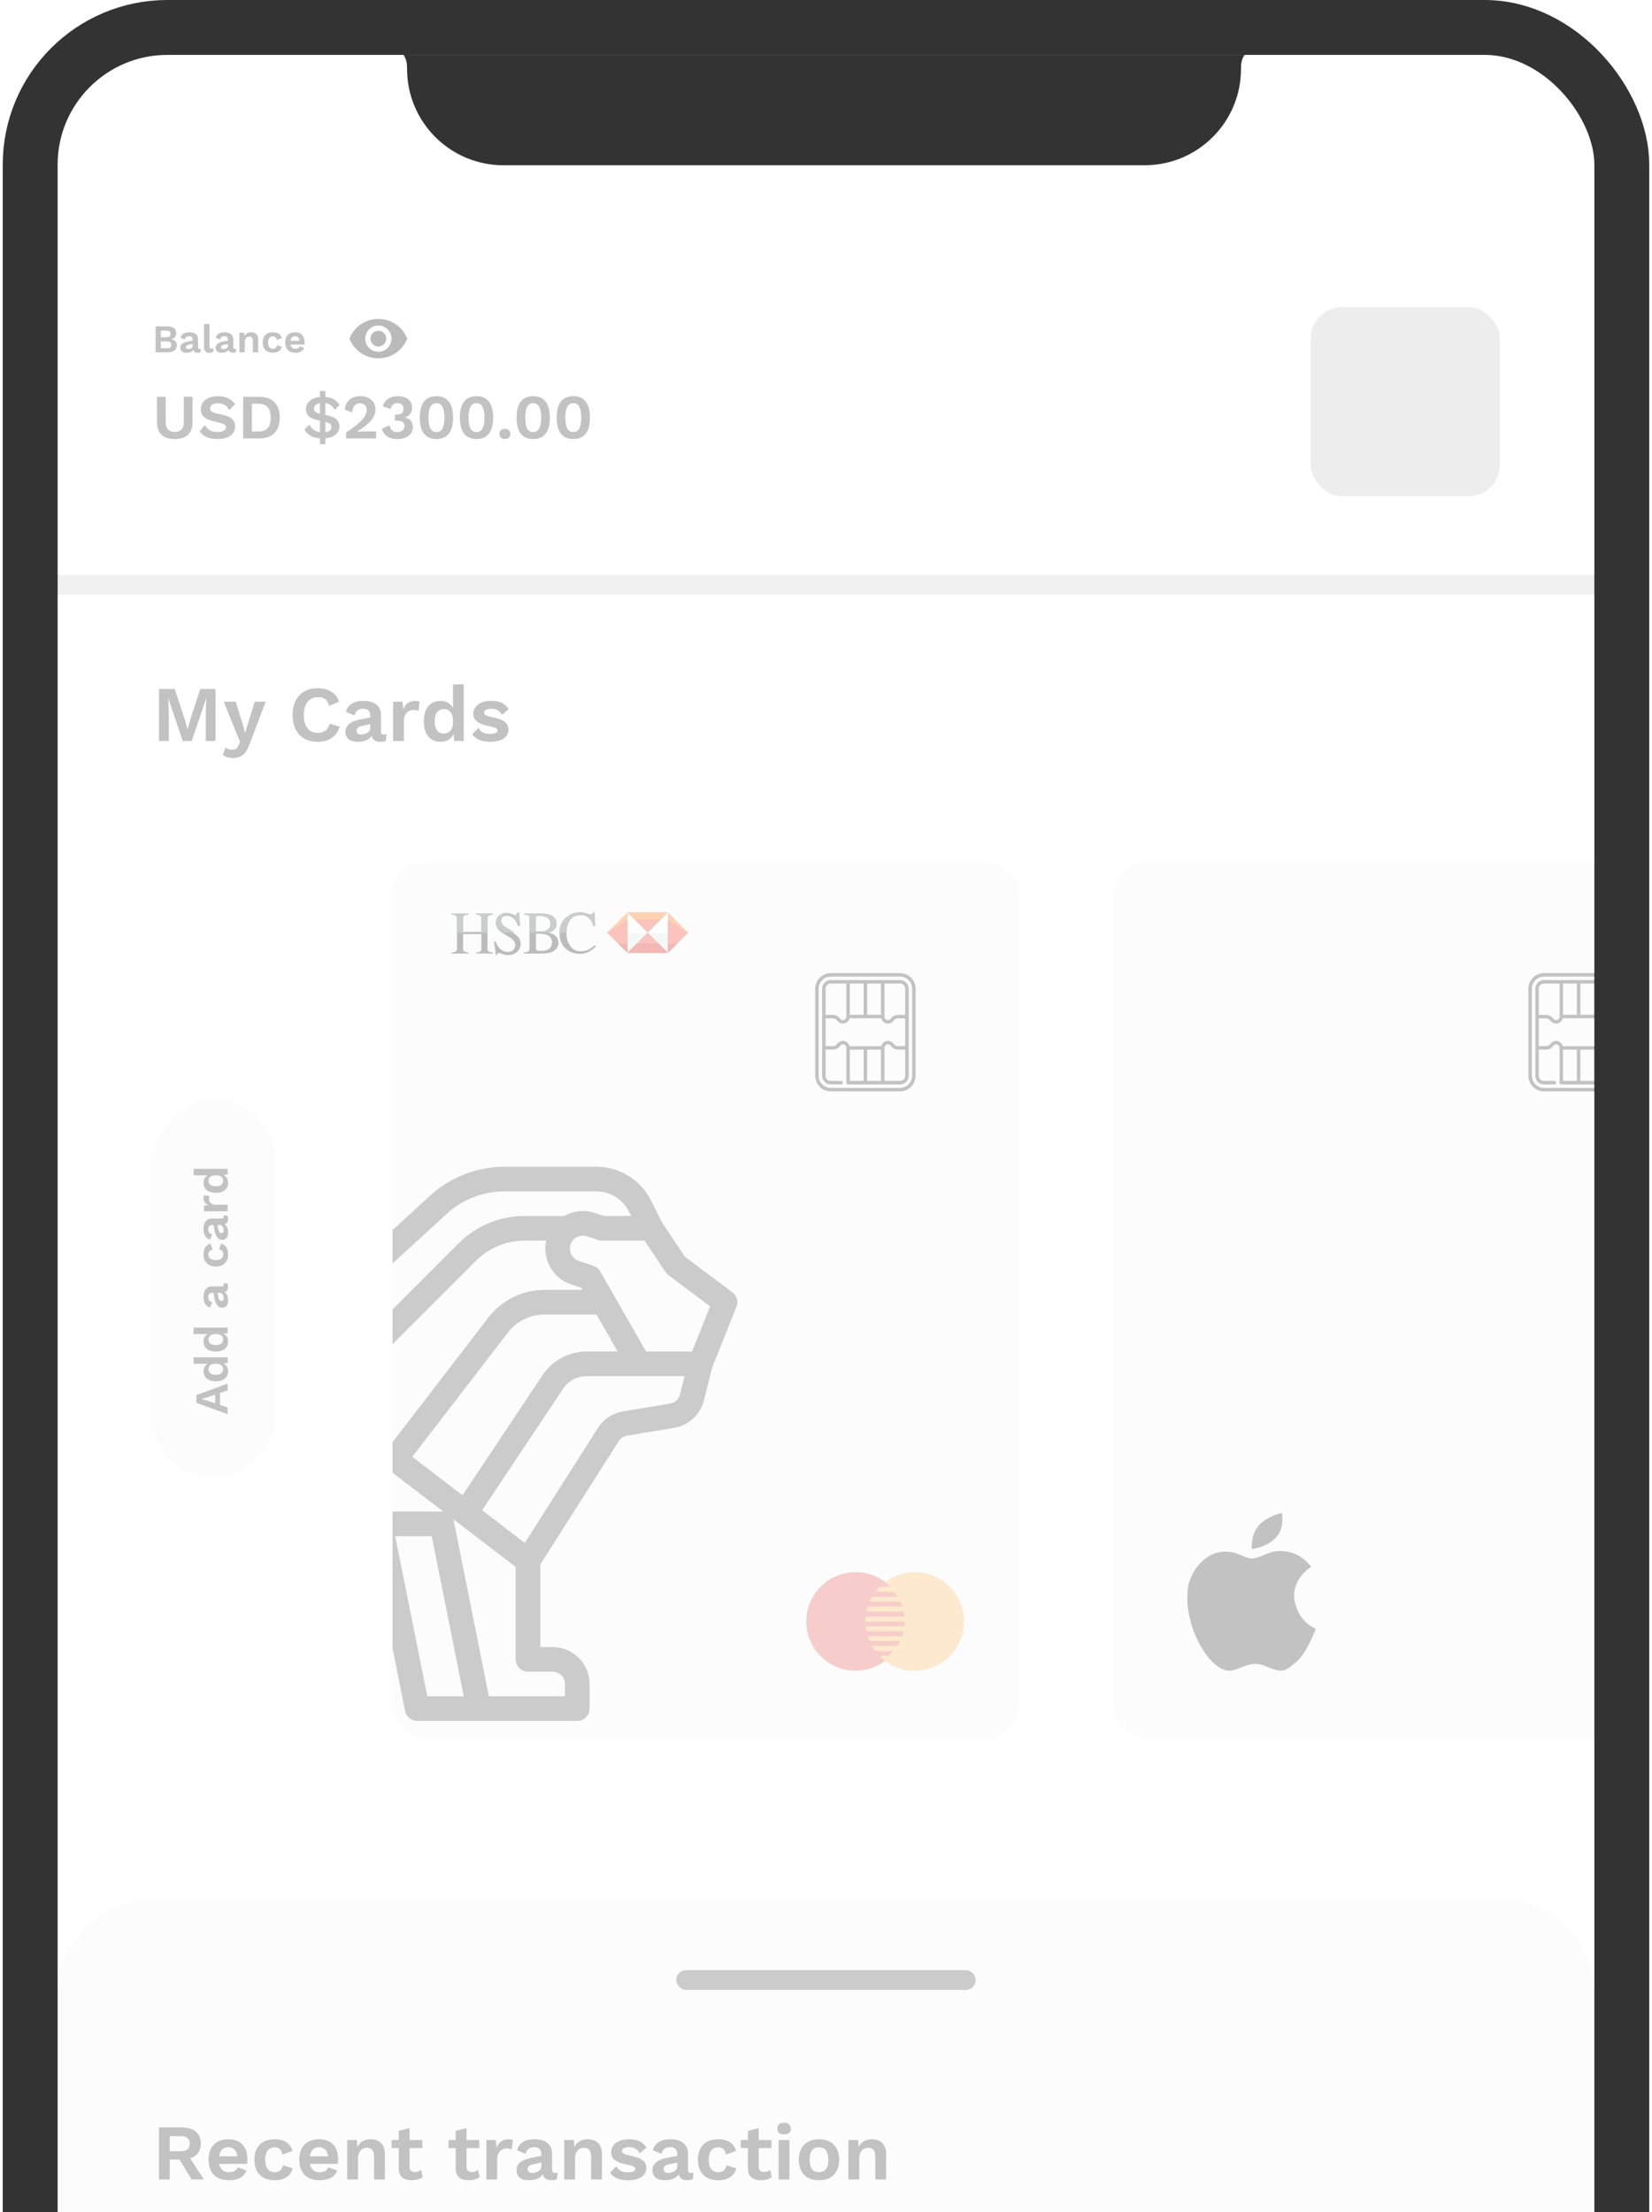 <svg width="301" height="403" viewBox="0 0 301 403" fill="none" xmlns="http://www.w3.org/2000/svg">
<g clip-path="url(#clip0_13_680)">
<rect x="10.5" y="10" width="280" height="605.949" rx="20" fill="white"/>
<rect x="238.808" y="55.949" width="34.462" height="34.462" rx="5.744" fill="#C4C4C4"/>
<path d="M35.083 72.291H33.486V76.817C33.486 78.093 32.957 78.69 31.843 78.69C30.729 78.69 30.189 78.093 30.189 76.817V72.291H28.604V76.886C28.604 78.954 29.73 79.988 31.843 79.988C33.957 79.988 35.083 78.954 35.083 76.886V72.291ZM39.699 72.177C37.734 72.177 36.597 73.222 36.597 74.566C36.597 75.83 37.401 76.473 39.515 76.898C40.767 77.151 41.169 77.392 41.169 77.805C41.169 78.38 40.641 78.69 39.664 78.69C38.642 78.69 37.918 78.437 37.321 77.449L36.379 78.575C37.022 79.494 37.998 79.988 39.721 79.988C41.536 79.988 42.835 79.138 42.835 77.713C42.835 76.45 42.065 75.818 40.02 75.439C38.688 75.198 38.274 74.922 38.274 74.417C38.274 73.877 38.757 73.475 39.71 73.475C40.732 73.475 41.364 73.888 41.755 74.704L42.846 73.635C42.076 72.625 41.111 72.177 39.699 72.177ZM47.241 72.291H44.312V79.873H47.241C49.619 79.873 50.974 78.506 50.974 76.082C50.974 73.659 49.619 72.291 47.241 72.291ZM47.16 78.609H45.897V73.555H47.16C48.608 73.555 49.331 74.451 49.331 76.082C49.331 77.713 48.608 78.609 47.16 78.609ZM58.296 80.93H59.284V79.85C60.789 79.724 61.834 78.943 61.834 77.713C61.834 76.209 60.513 75.841 59.284 75.588V73.452C60.065 73.544 60.559 73.911 60.984 74.669L61.869 73.762C61.283 72.923 60.582 72.406 59.284 72.314V71.235H58.296V72.314C56.676 72.464 55.746 73.383 55.746 74.566C55.746 76.036 57.067 76.392 58.296 76.634V78.724C57.423 78.587 56.688 78.104 56.401 77.357L55.47 78.23C56.01 79.195 56.906 79.758 58.296 79.862V80.93ZM58.296 75.382C57.676 75.221 57.193 75.002 57.193 74.463C57.193 73.923 57.572 73.567 58.296 73.463V75.382ZM59.284 78.724V76.852C59.904 77.013 60.398 77.243 60.398 77.794C60.398 78.357 59.985 78.644 59.284 78.724ZM63.062 79.873H68.53V78.598H66.439C66.049 78.598 65.383 78.621 65.05 78.644V78.632C67.347 77.219 68.415 76.048 68.415 74.589C68.415 73.325 67.519 72.177 65.681 72.177C64.039 72.177 62.925 73.084 62.821 74.635L64.188 75.152C64.234 74.084 64.739 73.475 65.59 73.475C66.371 73.475 66.819 73.98 66.819 74.681C66.819 75.841 65.819 76.955 63.062 78.793V79.873ZM72.503 72.177C71.147 72.177 70.067 72.763 69.769 74.015L71.182 74.531C71.285 73.819 71.733 73.452 72.434 73.452C73.123 73.452 73.525 73.819 73.514 74.52C73.514 75.198 73.1 75.531 72.273 75.531H71.951V76.634H72.33C73.238 76.634 73.674 76.898 73.686 77.61C73.697 78.276 73.215 78.713 72.411 78.713C71.572 78.713 71.147 78.311 70.986 77.484L69.55 78.127C69.987 79.402 70.918 79.988 72.399 79.988C74.076 79.988 75.237 79.103 75.237 77.817C75.237 76.611 74.364 76.071 73.663 76.071V76.036C74.214 76.036 75.087 75.451 75.087 74.244C75.087 73.05 74.168 72.177 72.503 72.177ZM79.52 79.988C81.53 79.988 82.552 78.644 82.552 76.082C82.552 73.521 81.53 72.177 79.52 72.177C77.51 72.177 76.487 73.521 76.487 76.082C76.487 78.644 77.51 79.988 79.52 79.988ZM79.52 78.713C78.543 78.713 78.073 77.886 78.073 76.082C78.073 74.279 78.543 73.452 79.52 73.452C80.496 73.452 80.967 74.279 80.967 76.082C80.967 77.886 80.496 78.713 79.52 78.713ZM86.823 79.988C88.833 79.988 89.855 78.644 89.855 76.082C89.855 73.521 88.833 72.177 86.823 72.177C84.812 72.177 83.79 73.521 83.79 76.082C83.79 78.644 84.812 79.988 86.823 79.988ZM86.823 78.713C85.846 78.713 85.375 77.886 85.375 76.082C85.375 74.279 85.846 73.452 86.823 73.452C87.799 73.452 88.27 74.279 88.27 76.082C88.27 77.886 87.799 78.713 86.823 78.713ZM91.991 78.115C91.371 78.115 90.992 78.472 90.992 79.046C90.992 79.62 91.371 79.976 91.991 79.976C92.6 79.976 92.991 79.62 92.991 79.046C92.991 78.472 92.6 78.115 91.991 78.115ZM97.154 79.988C99.165 79.988 100.187 78.644 100.187 76.082C100.187 73.521 99.165 72.177 97.154 72.177C95.144 72.177 94.122 73.521 94.122 76.082C94.122 78.644 95.144 79.988 97.154 79.988ZM97.154 78.713C96.178 78.713 95.707 77.886 95.707 76.082C95.707 74.279 96.178 73.452 97.154 73.452C98.131 73.452 98.602 74.279 98.602 76.082C98.602 77.886 98.131 78.713 97.154 78.713ZM104.457 79.988C106.468 79.988 107.49 78.644 107.49 76.082C107.49 73.521 106.468 72.177 104.457 72.177C102.447 72.177 101.425 73.521 101.425 76.082C101.425 78.644 102.447 79.988 104.457 79.988ZM104.457 78.713C103.481 78.713 103.01 77.886 103.01 76.082C103.01 74.279 103.481 73.452 104.457 73.452C105.434 73.452 105.905 74.279 105.905 76.082C105.905 77.886 105.434 78.713 104.457 78.713Z" fill="#333333"/>
<path d="M10.5 363.232C10.5 353.715 18.215 346.001 27.731 346.001H273.269C282.786 346.001 290.5 353.715 290.5 363.232V615.95H10.5V363.232Z" fill="#F4F4F4"/>
<path d="M34.925 397.053H37.15L34.652 393.205C35.887 392.817 36.59 391.869 36.59 390.505C36.59 388.638 35.298 387.576 33.144 387.576H28.966V397.053H30.918V393.42H32.699L34.925 397.053ZM30.918 389.155H32.886C34.034 389.155 34.566 389.586 34.566 390.534C34.566 391.481 34.034 391.912 32.886 391.912H30.918V389.155ZM45.076 393.434C45.076 391.079 43.855 389.73 41.615 389.73C39.303 389.73 37.997 391.108 37.997 393.463C37.997 395.818 39.346 397.196 41.73 397.196C43.352 397.196 44.458 396.579 44.918 395.43L43.309 394.841C43.108 395.416 42.563 395.732 41.73 395.732C40.768 395.732 40.136 395.244 39.935 394.21H45.018C45.047 394.023 45.076 393.635 45.076 393.434ZM41.601 391.18C42.505 391.18 43.108 391.754 43.266 392.831H39.921C40.079 391.74 40.653 391.18 41.601 391.18ZM50.016 389.73C47.718 389.73 46.354 391.108 46.354 393.463C46.354 395.818 47.704 397.196 50.087 397.196C51.911 397.196 53.031 396.306 53.332 395.028L51.552 394.454C51.408 395.272 50.92 395.732 50.059 395.732C48.996 395.732 48.321 395.014 48.321 393.477C48.321 391.97 48.953 391.194 50.073 391.194C50.834 391.194 51.294 391.639 51.466 392.501L53.304 391.84C52.959 390.663 52.04 389.73 50.016 389.73ZM61.608 393.434C61.608 391.079 60.388 389.73 58.148 389.73C55.836 389.73 54.529 391.108 54.529 393.463C54.529 395.818 55.879 397.196 58.262 397.196C59.885 397.196 60.991 396.579 61.45 395.43L59.842 394.841C59.641 395.416 59.095 395.732 58.262 395.732C57.3 395.732 56.669 395.244 56.468 394.21H61.551C61.579 394.023 61.608 393.635 61.608 393.434ZM58.133 391.18C59.038 391.18 59.641 391.754 59.799 392.831H56.453C56.611 391.74 57.185 391.18 58.133 391.18ZM67.539 389.73C66.462 389.73 65.572 390.189 65.098 391.151L65.026 389.873H63.26V397.053H65.227V393.262C65.227 391.826 66.045 391.28 66.878 391.28C67.625 391.28 68.156 391.682 68.156 392.917V397.053H70.123V392.343C70.123 390.606 69.032 389.73 67.539 389.73ZM76.718 395.301C76.416 395.559 76.086 395.703 75.612 395.703C74.994 395.703 74.621 395.401 74.621 394.712V391.338H76.947V389.873H74.621V387.676L72.654 388.222V389.873H71.347V391.338H72.654V395.028C72.654 396.608 73.63 397.196 75.052 397.196C75.813 397.196 76.559 396.981 77.019 396.608L76.718 395.301ZM87.094 395.301C86.793 395.559 86.462 395.703 85.988 395.703C85.371 395.703 84.998 395.401 84.998 394.712V391.338H87.324V389.873H84.998V387.676L83.031 388.222V389.873H81.724V391.338H83.031V395.028C83.031 396.608 84.007 397.196 85.428 397.196C86.189 397.196 86.936 396.981 87.396 396.608L87.094 395.301ZM92.69 389.73C91.57 389.73 90.838 390.29 90.464 391.28L90.335 389.873H88.626V397.053H90.594V393.334C90.594 392.027 91.455 391.395 92.317 391.395C92.69 391.395 93.02 391.481 93.221 391.611L93.465 389.888C93.293 389.787 93.006 389.73 92.69 389.73ZM101.12 395.861C100.747 395.861 100.589 395.689 100.589 395.315V392.372C100.589 390.591 99.325 389.73 97.329 389.73C95.577 389.73 94.5 390.505 94.199 391.726L95.764 392.386C95.979 391.481 96.582 391.166 97.415 391.166C98.191 391.166 98.636 391.654 98.636 392.415V392.759L96.913 393.09C94.989 393.449 94.113 394.238 94.113 395.358C94.113 396.565 94.974 397.196 96.338 397.196C97.544 397.196 98.449 396.823 98.88 396.119C99.081 396.895 99.67 397.196 100.531 397.196C100.89 397.196 101.206 397.125 101.465 396.995L101.608 395.804C101.465 395.847 101.292 395.861 101.12 395.861ZM96.956 395.861C96.439 395.861 96.137 395.617 96.137 395.157C96.137 394.684 96.468 394.454 97.099 394.31L98.636 393.966V394.712C98.636 395.473 97.702 395.861 96.956 395.861ZM107.082 389.73C106.005 389.73 105.115 390.189 104.641 391.151L104.569 389.873H102.803V397.053H104.77V393.262C104.77 391.826 105.589 391.28 106.421 391.28C107.168 391.28 107.699 391.682 107.699 392.917V397.053H109.667V392.343C109.667 390.606 108.575 389.73 107.082 389.73ZM114.479 397.196C116.618 397.196 117.753 396.263 117.753 394.971C117.753 393.779 116.977 393.147 114.881 392.731C113.675 392.487 113.316 392.242 113.316 391.855C113.316 391.481 113.804 391.166 114.608 391.166C115.57 391.166 116.145 391.539 116.561 392.286L117.781 391.252C117.121 390.218 116.231 389.73 114.579 389.73C112.454 389.73 111.349 390.878 111.349 392.041C111.349 393.233 112.095 393.922 114.335 394.368C115.384 394.583 115.771 394.784 115.771 395.114C115.771 395.502 115.297 395.76 114.45 395.76C113.474 395.76 112.698 395.502 112.296 394.64L111.148 395.818C111.808 396.794 113 397.196 114.479 397.196ZM125.884 395.861C125.51 395.861 125.352 395.689 125.352 395.315V392.372C125.352 390.591 124.089 389.73 122.093 389.73C120.341 389.73 119.264 390.505 118.962 391.726L120.528 392.386C120.743 391.481 121.346 391.166 122.179 391.166C122.954 391.166 123.399 391.654 123.399 392.415V392.759L121.676 393.09C119.752 393.449 118.876 394.238 118.876 395.358C118.876 396.565 119.738 397.196 121.102 397.196C122.308 397.196 123.213 396.823 123.644 396.119C123.845 396.895 124.433 397.196 125.295 397.196C125.654 397.196 125.97 397.125 126.228 396.995L126.372 395.804C126.228 395.847 126.056 395.861 125.884 395.861ZM121.719 395.861C121.202 395.861 120.901 395.617 120.901 395.157C120.901 394.684 121.231 394.454 121.863 394.31L123.399 393.966V394.712C123.399 395.473 122.466 395.861 121.719 395.861ZM130.827 389.73C128.529 389.73 127.165 391.108 127.165 393.463C127.165 395.818 128.515 397.196 130.899 397.196C132.722 397.196 133.842 396.306 134.144 395.028L132.363 394.454C132.22 395.272 131.731 395.732 130.87 395.732C129.807 395.732 129.132 395.014 129.132 393.477C129.132 391.97 129.764 391.194 130.884 391.194C131.645 391.194 132.105 391.639 132.277 392.501L134.115 391.84C133.77 390.663 132.851 389.73 130.827 389.73ZM140.337 395.301C140.036 395.559 139.705 395.703 139.232 395.703C138.614 395.703 138.241 395.401 138.241 394.712V391.338H140.567V389.873H138.241V387.676L136.274 388.222V389.873H134.967V391.338H136.274V395.028C136.274 396.608 137.25 397.196 138.672 397.196C139.433 397.196 140.179 396.981 140.639 396.608L140.337 395.301ZM142.86 388.839C143.679 388.839 144.081 388.495 144.081 387.791C144.081 387.088 143.679 386.729 142.86 386.729C142.042 386.729 141.64 387.088 141.64 387.791C141.64 388.495 142.042 388.839 142.86 388.839ZM143.837 389.873H141.87V397.053H143.837V389.873ZM149.225 389.73C146.913 389.73 145.549 391.122 145.549 393.463C145.549 395.804 146.913 397.196 149.225 397.196C151.536 397.196 152.9 395.804 152.9 393.463C152.9 391.122 151.536 389.73 149.225 389.73ZM149.225 391.194C150.33 391.194 150.933 391.941 150.933 393.463C150.933 394.985 150.33 395.732 149.225 395.732C148.119 395.732 147.516 394.985 147.516 393.463C147.516 391.941 148.119 391.194 149.225 391.194ZM158.867 389.73C157.79 389.73 156.9 390.189 156.426 391.151L156.354 389.873H154.588V397.053H156.555V393.262C156.555 391.826 157.374 391.28 158.206 391.28C158.953 391.28 159.484 391.682 159.484 392.917V397.053H161.451V392.343C161.451 390.606 160.36 389.73 158.867 389.73Z" fill="#333333"/>
<rect x="123.218" y="358.924" width="54.564" height="3.59" rx="1.795" fill="#525252"/>
<path d="M28.348 64.192H30.495C31.622 64.192 32.225 63.711 32.225 62.893C32.225 62.34 31.859 61.895 31.198 61.802V61.794C31.794 61.694 32.103 61.256 32.103 60.746C32.103 59.928 31.572 59.454 30.423 59.454H28.348V64.192ZM29.31 61.443V60.222H30.287C30.818 60.222 31.076 60.423 31.076 60.832C31.076 61.242 30.818 61.443 30.287 61.443H29.31ZM29.31 63.446V62.204H30.409C30.94 62.204 31.198 62.426 31.198 62.821C31.198 63.223 30.94 63.446 30.409 63.446H29.31ZM36.352 63.596C36.166 63.596 36.087 63.51 36.087 63.324V61.852C36.087 60.962 35.455 60.531 34.457 60.531C33.581 60.531 33.043 60.919 32.892 61.529L33.674 61.859C33.782 61.407 34.084 61.249 34.5 61.249C34.888 61.249 35.11 61.493 35.11 61.873V62.046L34.249 62.211C33.287 62.39 32.849 62.785 32.849 63.345C32.849 63.948 33.28 64.264 33.962 64.264C34.565 64.264 35.017 64.078 35.232 63.726C35.333 64.113 35.627 64.264 36.058 64.264C36.237 64.264 36.395 64.228 36.525 64.164L36.596 63.568C36.525 63.589 36.438 63.596 36.352 63.596ZM34.27 63.596C34.012 63.596 33.861 63.474 33.861 63.245C33.861 63.008 34.026 62.893 34.342 62.821L35.11 62.649V63.022C35.11 63.403 34.644 63.596 34.27 63.596ZM38.163 59.03H37.18V63.194C37.18 63.941 37.488 64.264 38.185 64.264C38.422 64.264 38.694 64.207 38.852 64.113L38.939 63.431C38.781 63.489 38.68 63.51 38.515 63.51C38.249 63.51 38.163 63.388 38.163 63.051V59.03ZM42.775 63.596C42.588 63.596 42.509 63.51 42.509 63.324V61.852C42.509 60.962 41.877 60.531 40.879 60.531C40.003 60.531 39.465 60.919 39.314 61.529L40.097 61.859C40.204 61.407 40.506 61.249 40.922 61.249C41.31 61.249 41.533 61.493 41.533 61.873V62.046L40.671 62.211C39.709 62.39 39.271 62.785 39.271 63.345C39.271 63.948 39.702 64.264 40.384 64.264C40.987 64.264 41.439 64.078 41.655 63.726C41.755 64.113 42.05 64.264 42.48 64.264C42.66 64.264 42.818 64.228 42.947 64.164L43.019 63.568C42.947 63.589 42.861 63.596 42.775 63.596ZM40.693 63.596C40.434 63.596 40.283 63.474 40.283 63.245C40.283 63.008 40.449 62.893 40.764 62.821L41.533 62.649V63.022C41.533 63.403 41.066 63.596 40.693 63.596ZM45.756 60.531C45.217 60.531 44.772 60.761 44.535 61.242L44.499 60.603H43.616V64.192H44.6V62.297C44.6 61.579 45.009 61.306 45.425 61.306C45.799 61.306 46.064 61.507 46.064 62.125V64.192H47.048V61.837C47.048 60.969 46.502 60.531 45.756 60.531ZM49.705 60.531C48.557 60.531 47.875 61.22 47.875 62.398C47.875 63.575 48.55 64.264 49.741 64.264C50.653 64.264 51.213 63.819 51.364 63.18L50.474 62.893C50.402 63.302 50.158 63.532 49.727 63.532C49.196 63.532 48.858 63.173 48.858 62.405C48.858 61.651 49.174 61.263 49.734 61.263C50.115 61.263 50.344 61.486 50.431 61.916L51.349 61.586C51.177 60.998 50.718 60.531 49.705 60.531ZM55.502 62.383C55.502 61.206 54.891 60.531 53.771 60.531C52.615 60.531 51.962 61.22 51.962 62.398C51.962 63.575 52.637 64.264 53.829 64.264C54.64 64.264 55.193 63.956 55.423 63.381L54.619 63.087C54.518 63.374 54.245 63.532 53.829 63.532C53.348 63.532 53.032 63.288 52.931 62.771H55.473C55.487 62.678 55.502 62.484 55.502 62.383ZM53.764 61.256C54.217 61.256 54.518 61.543 54.597 62.082H52.924C53.003 61.536 53.29 61.256 53.764 61.256Z" fill="#333333"/>
<g clip-path="url(#clip1_13_680)">
<path d="M68.936 58.103C66.543 58.103 64.499 59.592 63.671 61.693C64.499 63.794 66.543 65.283 68.936 65.283C71.329 65.283 73.373 63.794 74.201 61.693C73.373 59.592 71.329 58.103 68.936 58.103ZM68.936 64.086C67.615 64.086 66.543 63.014 66.543 61.693C66.543 60.372 67.615 59.3 68.936 59.3C70.257 59.3 71.329 60.372 71.329 61.693C71.329 63.014 70.257 64.086 68.936 64.086ZM68.936 60.257C68.141 60.257 67.5 60.899 67.5 61.693C67.5 62.488 68.141 63.129 68.936 63.129C69.73 63.129 70.372 62.488 70.372 61.693C70.372 60.899 69.73 60.257 68.936 60.257Z" fill="#161616"/>
</g>
<path d="M39.275 125.524H36.49L34.795 130.708L34.178 132.833H34.149L33.546 130.693L31.837 125.524H28.966V135.001H30.761V130.061L30.66 127.29H30.689L33.302 135.001H34.925L37.552 127.29H37.581L37.495 130.061V135.001H39.275V125.524ZM48.417 127.821H46.421L45.1 132.043L44.669 133.565L44.282 132.129L42.932 127.821H40.749L42.946 133.235L43.736 135.101L43.477 135.719C43.219 136.408 42.846 136.58 42.3 136.58C41.783 136.58 41.41 136.494 41.094 136.135L40.606 137.528C41.065 137.916 41.639 138.088 42.429 138.088C43.98 138.088 44.813 137.399 45.516 135.446L48.417 127.821ZM61.898 132.388L60.075 131.842C59.773 132.976 59.026 133.522 57.892 133.522C56.298 133.522 55.365 132.359 55.365 130.263C55.365 128.152 56.356 127.003 57.935 127.003C59.026 127.003 59.658 127.448 59.974 128.597L61.769 127.836C61.238 126.185 59.787 125.38 57.849 125.38C55.078 125.38 53.312 127.218 53.312 130.263C53.312 133.307 55.063 135.145 57.878 135.145C59.802 135.145 61.324 134.24 61.898 132.388ZM69.948 133.809C69.575 133.809 69.417 133.637 69.417 133.264V130.32C69.417 128.539 68.153 127.678 66.157 127.678C64.405 127.678 63.328 128.453 63.027 129.674L64.592 130.334C64.808 129.43 65.411 129.114 66.243 129.114C67.019 129.114 67.464 129.602 67.464 130.363V130.708L65.741 131.038C63.817 131.397 62.941 132.187 62.941 133.307C62.941 134.513 63.802 135.145 65.166 135.145C66.373 135.145 67.277 134.771 67.708 134.068C67.909 134.843 68.498 135.145 69.359 135.145C69.718 135.145 70.034 135.073 70.293 134.944L70.436 133.752C70.293 133.795 70.12 133.809 69.948 133.809ZM65.784 133.809C65.267 133.809 64.965 133.565 64.965 133.106C64.965 132.632 65.296 132.402 65.927 132.258L67.464 131.914V132.66C67.464 133.421 66.531 133.809 65.784 133.809ZM75.695 127.678C74.575 127.678 73.842 128.238 73.469 129.229L73.34 127.821H71.631V135.001H73.598V131.282C73.598 129.975 74.46 129.344 75.321 129.344C75.695 129.344 76.025 129.43 76.226 129.559L76.47 127.836C76.298 127.735 76.011 127.678 75.695 127.678ZM82.531 124.677V128.985C82.115 128.195 81.339 127.678 80.291 127.678C78.396 127.678 77.218 129.071 77.218 131.426C77.218 133.766 78.381 135.145 80.291 135.145C81.397 135.145 82.244 134.57 82.66 133.709L82.747 135.001H84.498V124.677H82.531ZM80.88 133.637C79.832 133.637 79.2 132.876 79.2 131.411C79.2 129.947 79.832 129.186 80.88 129.186C81.828 129.186 82.431 129.846 82.531 130.995V131.828C82.431 133.005 81.813 133.637 80.88 133.637ZM89.365 135.145C91.504 135.145 92.638 134.211 92.638 132.919C92.638 131.727 91.863 131.095 89.767 130.679C88.561 130.435 88.202 130.191 88.202 129.803C88.202 129.43 88.69 129.114 89.494 129.114C90.456 129.114 91.03 129.487 91.447 130.234L92.667 129.2C92.007 128.166 91.117 127.678 89.465 127.678C87.34 127.678 86.234 128.827 86.234 129.99C86.234 131.181 86.981 131.871 89.221 132.316C90.269 132.531 90.657 132.732 90.657 133.063C90.657 133.45 90.183 133.709 89.336 133.709C88.36 133.709 87.584 133.45 87.182 132.589L86.033 133.766C86.694 134.743 87.886 135.145 89.365 135.145Z" fill="#333333"/>
<g filter="url(#filter0_d_13_680)">
<rect x="27.731" y="268.514" width="68.974" height="22.487" rx="11.244" transform="rotate(-90 27.731 268.514)" fill="#F4F4F4"/>
<path d="M41.474 252.581L41.474 251.349L35.788 253.425L35.788 254.847L41.474 256.923L41.474 255.708L40.087 255.243L40.087 253.046L41.474 252.581ZM39.208 254.941L37.589 254.399L36.744 254.157L36.744 254.14L37.606 253.882L39.208 253.339L39.208 254.941ZM35.28 247.737L37.864 247.737C37.391 247.987 37.08 248.453 37.08 249.081C37.08 250.219 37.916 250.925 39.329 250.925C40.733 250.925 41.56 250.227 41.56 249.081C41.56 248.418 41.216 247.91 40.699 247.66L41.474 247.608L41.474 246.557L35.28 246.557L35.28 247.737ZM40.656 248.728C40.656 249.357 40.199 249.736 39.32 249.736C38.442 249.736 37.985 249.357 37.985 248.728C37.985 248.16 38.381 247.798 39.071 247.737L39.57 247.737C40.277 247.798 40.656 248.168 40.656 248.728ZM35.28 242.319L37.864 242.319C37.391 242.569 37.08 243.034 37.08 243.663C37.08 244.8 37.916 245.507 39.329 245.507C40.733 245.507 41.56 244.809 41.56 243.663C41.56 243 41.216 242.491 40.699 242.242L41.474 242.19L41.474 241.139L35.28 241.139L35.28 242.319ZM40.656 243.31C40.656 243.939 40.199 244.318 39.32 244.318C38.442 244.318 37.985 243.939 37.985 243.31C37.985 242.741 38.381 242.379 39.071 242.319L39.57 242.319C40.277 242.379 40.656 242.75 40.656 243.31ZM40.759 233.32C40.759 233.544 40.656 233.639 40.432 233.639L38.666 233.639C37.597 233.639 37.08 234.397 37.08 235.594C37.08 236.645 37.546 237.291 38.278 237.472L38.674 236.533C38.132 236.404 37.942 236.042 37.942 235.543C37.942 235.077 38.235 234.81 38.691 234.81L38.898 234.81L39.096 235.844C39.312 236.999 39.786 237.524 40.458 237.524C41.181 237.524 41.56 237.007 41.56 236.189C41.56 235.465 41.336 234.922 40.914 234.664C41.38 234.543 41.56 234.19 41.56 233.673C41.56 233.458 41.517 233.268 41.44 233.113L40.725 233.027C40.751 233.113 40.759 233.216 40.759 233.32ZM40.759 235.818C40.759 236.128 40.613 236.309 40.337 236.309C40.053 236.309 39.915 236.111 39.829 235.732L39.622 234.81L40.07 234.81C40.526 234.81 40.759 235.37 40.759 235.818ZM37.08 227.821C37.08 229.2 37.907 230.018 39.32 230.018C40.733 230.018 41.56 229.208 41.56 227.778C41.56 226.684 41.026 226.012 40.26 225.831L39.915 226.9C40.406 226.986 40.682 227.279 40.682 227.796C40.682 228.433 40.251 228.838 39.329 228.838C38.424 228.838 37.959 228.459 37.959 227.787C37.959 227.33 38.226 227.055 38.743 226.951L38.347 225.848C37.64 226.055 37.08 226.607 37.08 227.821ZM40.759 220.952C40.759 221.176 40.656 221.271 40.432 221.271L38.666 221.271C37.597 221.271 37.08 222.029 37.08 223.226C37.08 224.278 37.546 224.924 38.278 225.105L38.674 224.166C38.132 224.036 37.942 223.674 37.942 223.175C37.942 222.71 38.235 222.442 38.691 222.442L38.898 222.442L39.096 223.476C39.312 224.631 39.786 225.156 40.458 225.156C41.181 225.156 41.56 224.639 41.56 223.821C41.56 223.097 41.336 222.554 40.914 222.296C41.38 222.175 41.56 221.822 41.56 221.305C41.56 221.09 41.517 220.9 41.44 220.745L40.725 220.659C40.751 220.745 40.759 220.849 40.759 220.952ZM40.759 223.45C40.759 223.761 40.613 223.942 40.337 223.942C40.053 223.942 39.915 223.743 39.829 223.364L39.622 222.442L40.07 222.442C40.526 222.442 40.759 223.002 40.759 223.45ZM37.08 217.504C37.08 218.176 37.416 218.615 38.011 218.839L37.166 218.917L37.166 219.942L41.474 219.942L41.474 218.762L39.243 218.762C38.459 218.762 38.08 218.245 38.08 217.728C38.08 217.504 38.132 217.306 38.209 217.185L37.175 217.039C37.115 217.142 37.08 217.314 37.08 217.504ZM35.28 213.402L37.864 213.402C37.391 213.652 37.08 214.117 37.08 214.746C37.08 215.883 37.916 216.59 39.329 216.59C40.733 216.59 41.56 215.892 41.56 214.746C41.56 214.083 41.216 213.574 40.699 213.325L41.474 213.273L41.474 212.222L35.28 212.222L35.28 213.402ZM40.656 214.393C40.656 215.022 40.199 215.401 39.32 215.401C38.442 215.401 37.985 215.022 37.985 214.393C37.985 213.824 38.381 213.462 39.071 213.402L39.57 213.402C40.277 213.462 40.656 213.833 40.656 214.393Z" fill="#333333"/>
</g>
<g filter="url(#filter1_d_13_680)">
<rect x="71.525" y="154.309" width="114.154" height="159.385" rx="5.744" fill="#F4F4F4"/>
</g>
<path d="M164.852 295.386C164.852 300.343 160.836 304.359 155.881 304.359C150.926 304.359 146.91 300.342 146.91 295.386C146.91 290.429 150.927 286.412 155.881 286.412C160.835 286.412 164.852 290.429 164.852 295.386Z" fill="#E2574C"/>
<path d="M166.655 286.412C164.643 286.412 162.79 287.082 161.294 288.201L161.301 288.202C161.595 288.487 161.92 288.687 162.17 289.014L160.304 289.044C160.011 289.339 159.745 289.661 159.494 289.994H162.785C163.035 290.295 163.267 290.556 163.477 290.888H158.897C158.729 291.177 158.574 291.474 158.438 291.783H163.998C164.144 292.091 164.274 292.323 164.384 292.649H158.109C158.009 292.958 157.924 293.275 157.86 293.598H164.647C164.714 293.909 164.765 294.196 164.8 294.488H157.725C157.695 294.784 157.68 295.083 157.68 295.386H164.851C164.851 295.703 164.828 295.998 164.796 296.283H157.725C157.755 296.587 157.8 296.886 157.86 297.18H164.636C164.566 297.471 164.486 297.764 164.384 298.067H158.088C158.183 298.374 158.299 298.672 158.426 298.963H163.998C163.844 299.289 163.669 299.55 163.476 299.856H158.881C159.062 300.17 159.262 300.47 159.479 300.757L162.785 300.807C162.503 301.145 162.142 301.349 161.812 301.645C161.83 301.659 161.286 301.643 160.213 301.626C161.845 303.309 164.125 304.359 166.654 304.359C171.611 304.359 175.628 300.342 175.628 295.386C175.628 290.43 171.611 286.412 166.655 286.412Z" fill="#F4B459"/>
<g clip-path="url(#clip2_13_680)">
<path d="M87.714 169.756V167.324C87.714 166.977 87.575 166.629 86.741 166.629V166.421H89.798V166.629C88.965 166.629 88.826 166.977 88.826 167.324V172.813C88.826 173.16 88.965 173.508 89.798 173.508V173.716H86.741V173.508C87.575 173.508 87.714 173.16 87.714 172.813V170.173H84.379V172.813C84.379 173.16 84.518 173.508 85.352 173.508V173.716H82.295V173.508C83.128 173.508 83.267 173.16 83.267 172.813V167.324C83.267 166.977 83.128 166.629 82.295 166.629V166.421H85.352V166.629C84.518 166.629 84.379 166.977 84.379 167.324V169.756H87.714Z" fill="#231F20"/>
<path d="M90.007 171.492H90.284C90.632 172.534 91.396 173.437 92.577 173.437C93.481 173.437 94.036 172.673 93.828 171.839C93.411 170.311 90.354 170.241 90.354 168.157C90.354 167.045 91.188 166.351 92.299 166.351C93.481 166.351 93.967 167.184 94.245 166.351H94.453L94.662 168.713H94.384C94.106 167.671 93.411 166.837 92.369 166.837C91.744 166.837 91.188 167.184 91.188 167.879C91.188 168.504 91.882 168.991 92.369 169.269C93.828 170.172 94.87 170.658 94.87 171.978C94.87 172.951 94.036 173.993 92.577 173.993C91.466 173.993 90.632 173.16 90.562 173.993H90.354L90.007 171.492Z" fill="#231F20"/>
<path d="M98.553 169.686C99.665 169.686 100.29 169.2 100.29 168.297C100.29 167.463 99.734 167.046 98.97 166.907C97.927 166.838 97.58 166.838 97.58 167.185V169.686H98.553ZM97.65 172.674C97.65 173.091 97.719 173.23 98.553 173.23C99.665 173.23 100.568 172.882 100.568 171.632C100.568 170.312 99.248 170.103 98.205 170.103H97.65V172.674ZM96.538 167.324C96.538 166.977 96.399 166.629 95.496 166.629V166.421H98.414C100.081 166.421 101.401 166.838 101.401 168.297C101.401 169.2 100.776 169.686 99.942 169.895C100.915 170.103 101.749 170.659 101.749 171.701C101.749 173.021 100.637 173.716 98.9 173.716H95.426V173.508C96.329 173.508 96.469 173.16 96.469 172.813V167.324H96.538Z" fill="#231F20"/>
<path d="M108.419 168.713H108.141C107.793 167.532 107.029 166.698 105.778 166.698C103.972 166.698 103.208 168.157 103.208 170.103C103.208 171.631 104.042 173.299 105.778 173.299C106.821 173.299 107.585 172.951 108.349 172.187L108.558 172.396C107.863 173.229 106.751 173.785 105.709 173.785C103.555 173.785 101.957 172.396 101.957 170.033C101.957 167.879 103.486 166.212 105.709 166.212C107.238 166.212 107.724 167.115 108.141 166.212H108.349L108.419 168.713Z" fill="#231F20"/>
<path d="M121.689 166.213H114.324V173.578H121.689V166.213Z" fill="white"/>
<path d="M121.689 169.965H114.324V173.647H121.689V169.965Z" fill="#DAEAE7"/>
<path d="M114.324 166.212H121.689L118.007 169.894L114.324 166.212Z" fill="#EE3725"/>
<path d="M114.324 173.577H121.689L118.007 169.895L114.324 173.577Z" fill="#EE3725"/>
<path d="M114.324 166.213V173.578L110.642 169.895L114.324 166.213Z" fill="#FF6700"/>
<path d="M114.324 167.603V173.578L110.642 169.895L114.324 167.603Z" fill="#EE3725"/>
<path d="M121.689 166.213V173.578L125.372 169.895L121.689 166.213Z" fill="#FF6700"/>
<path d="M121.689 167.603V173.578L125.372 169.895L121.689 167.603Z" fill="#EE3725"/>
<path d="M115.644 167.533H120.369L121.689 166.213H114.324L115.644 167.533Z" fill="#FF6700"/>
<path d="M121.689 171.911V173.579L123.357 171.911H121.689Z" fill="#D60F05"/>
<path d="M114.325 173.579H121.689L120.022 171.911H115.992L114.325 173.579Z" fill="#D60F05"/>
<path d="M112.657 171.911L114.325 173.579V171.911H112.657Z" fill="#D60F05"/>
<path d="M108.071 166.212C107.724 167.115 107.168 166.212 105.64 166.212C103.486 166.212 101.957 167.81 101.888 169.894H103.138C103.208 168.018 103.972 166.629 105.709 166.629C106.96 166.629 107.793 167.463 108.071 168.644H108.349L108.28 166.212H108.071Z" fill="#4D5655"/>
<path d="M98.414 166.421H95.496V166.629C96.399 166.629 96.538 166.977 96.538 167.324V169.895H100.081C100.012 169.895 100.012 169.895 99.942 169.895C100.776 169.686 101.401 169.27 101.401 168.297C101.471 166.907 100.151 166.421 98.414 166.421ZM98.553 169.686H97.65V167.185C97.65 166.768 97.997 166.838 99.039 166.907C99.803 167.046 100.359 167.533 100.359 168.297C100.359 169.2 99.664 169.686 98.553 169.686Z" fill="#4D5655"/>
<path d="M94.245 166.281C93.967 167.115 93.481 166.281 92.299 166.281C91.257 166.281 90.354 167.046 90.354 168.088C90.354 168.922 90.84 169.477 91.535 169.894H93.758C93.411 169.686 92.994 169.408 92.508 169.13C92.022 168.852 91.327 168.366 91.327 167.74C91.327 167.046 91.813 166.698 92.508 166.698C93.55 166.698 94.245 167.532 94.523 168.574H94.801L94.592 166.212H94.245V166.281Z" fill="#4D5655"/>
<path d="M86.741 166.629C87.575 166.629 87.714 166.977 87.714 167.324V169.756H84.379V167.324C84.379 166.977 84.518 166.629 85.352 166.629V166.421H82.295V166.629C83.128 166.629 83.267 166.977 83.267 167.324V169.895H88.826V167.324C88.826 166.977 88.965 166.629 89.798 166.629V166.421H86.741V166.629Z" fill="#4D5655"/>
</g>
<g clip-path="url(#clip3_13_680)">
<path d="M-0.27 236.111C-0.267 238.788 0.798 241.354 2.691 243.247C4.583 245.139 7.15 246.204 9.826 246.207H11.59C8.261 250.617 6.46 255.993 6.461 261.52V276.996L0.05 287.681C-0.237 288.159 -0.336 288.728 -0.226 289.275L4.261 311.711C4.363 312.22 4.637 312.677 5.038 313.006C5.44 313.335 5.942 313.515 6.461 313.515H24.41C25.005 313.515 25.575 313.278 25.996 312.858C26.417 312.437 26.653 311.866 26.653 311.271V306.784C26.651 304.999 25.942 303.289 24.68 302.027C23.418 300.765 21.707 300.055 19.922 300.053H17.275L15.788 292.629C18.788 291.636 21.677 290.337 24.41 288.751V291.079C24.41 291.393 24.476 291.703 24.603 291.99L33.577 312.182C33.754 312.579 34.041 312.916 34.405 313.152C34.769 313.389 35.194 313.515 35.628 313.515H53.576C54.171 313.515 54.742 313.278 55.163 312.858C55.584 312.437 55.82 311.866 55.82 311.271V306.784C55.818 304.999 55.108 303.289 53.846 302.027C52.584 300.765 50.874 300.055 49.089 300.053H46.219L42.639 289.312L52.07 277.993L62.15 279.826C62.282 279.849 62.416 279.861 62.551 279.861H67.442L73.812 311.711C73.914 312.22 74.189 312.677 74.59 313.006C74.991 313.335 75.494 313.515 76.012 313.515H105.179C105.774 313.515 106.345 313.278 106.765 312.858C107.186 312.437 107.422 311.866 107.422 311.271V306.784C107.42 304.999 106.711 303.289 105.449 302.027C104.187 300.765 102.476 300.055 100.692 300.053H98.448V285.001L112.728 262.562C112.897 262.296 113.12 262.069 113.383 261.895C113.646 261.721 113.942 261.604 114.253 261.553L122.835 260.12C124.129 259.906 125.332 259.318 126.296 258.429C127.26 257.54 127.943 256.388 128.26 255.115L129.754 249.141L134.185 238.065C134.368 237.607 134.395 237.102 134.262 236.627C134.129 236.152 133.843 235.734 133.448 235.438L124.782 228.938L120.586 222.643L118.64 218.755C117.714 216.887 116.283 215.315 114.51 214.219C112.736 213.123 110.691 212.546 108.606 212.553H91.967C86.915 212.548 82.045 214.442 78.324 217.86L57.191 237.233H44.714L34.433 236.203C27.781 235.549 21.138 237.529 15.931 241.72H9.826C8.339 241.72 6.912 241.129 5.86 240.077C4.808 239.025 4.217 237.598 4.217 236.111C4.217 234.623 4.808 233.197 5.86 232.145C6.912 231.093 8.339 230.502 9.826 230.502H40.5C43.51 230.507 46.471 229.735 49.095 228.258C53.258 228.252 57.248 226.595 60.191 223.651C63.134 220.707 64.79 216.716 64.794 212.553C64.794 211.958 64.558 211.387 64.137 210.967C63.716 210.546 63.146 210.31 62.551 210.31C58.68 210.315 54.947 211.747 52.066 214.332C49.186 216.918 47.36 220.475 46.938 224.322C44.975 225.436 42.757 226.019 40.5 226.015H9.826C7.15 226.018 4.583 227.082 2.691 228.975C0.798 230.868 -0.267 233.434 -0.27 236.111ZM38.391 287.399C38.147 287.693 37.981 288.044 37.91 288.419C37.839 288.795 37.866 289.182 37.986 289.545L42.474 303.006C42.623 303.453 42.908 303.842 43.29 304.117C43.672 304.392 44.131 304.54 44.602 304.54H49.089C49.684 304.541 50.254 304.778 50.675 305.198C51.096 305.619 51.332 306.189 51.333 306.784V309.028H37.086L28.897 290.602V285.789C32.74 282.933 36.114 279.495 38.895 275.598L46.998 277.071L38.391 287.399ZM72.018 279.861H78.66L84.493 309.028H77.852L72.018 279.861ZM100.692 304.54C101.287 304.541 101.857 304.778 102.277 305.198C102.698 305.619 102.935 306.189 102.935 306.784V309.028H89.07L82.7 277.177C82.669 277.028 82.624 276.882 82.564 276.742L93.961 285.457V302.297C93.961 302.892 94.197 303.462 94.618 303.883C95.039 304.304 95.609 304.54 96.204 304.54H100.692ZM104.034 233.981L105.9 234.603L106.12 234.989H99.188C97.22 234.995 95.278 235.451 93.512 236.321C91.746 237.191 90.202 238.452 88.997 240.009L71.563 262.674C68.213 260.027 65.474 256.69 63.532 252.888L86.725 229.692C87.888 228.522 89.272 227.595 90.796 226.964C92.32 226.333 93.954 226.01 95.603 226.015H99.506C99.152 227.667 99.418 229.391 100.253 230.86C101.088 232.329 102.433 233.44 104.034 233.981ZM92.552 242.744C93.337 241.73 94.343 240.909 95.492 240.343C96.642 239.776 97.906 239.48 99.188 239.476H108.685L112.531 246.207H106.927C105.33 246.205 103.756 246.599 102.348 247.353C100.939 248.107 99.739 249.197 98.854 250.527L84.273 272.401L75.122 265.404L92.552 242.744ZM123.906 254.028C123.801 254.452 123.574 254.835 123.253 255.132C122.931 255.428 122.53 255.624 122.099 255.694L113.517 257.127C112.585 257.282 111.696 257.632 110.908 258.153C110.119 258.674 109.449 259.355 108.942 260.152L95.624 281.081L87.844 275.131L102.587 253.016C103.063 252.301 103.708 251.715 104.465 251.31C105.223 250.905 106.068 250.693 106.927 250.694H124.74L123.906 254.028ZM121.781 232.297L129.382 237.996L126.096 246.207H117.699L109.37 231.632C109.096 231.153 108.655 230.792 108.131 230.617L105.452 229.724C104.887 229.533 104.415 229.137 104.128 228.615C103.841 228.093 103.761 227.482 103.903 226.903C103.982 226.587 104.126 226.29 104.325 226.031C104.525 225.773 104.775 225.559 105.061 225.401C105.347 225.244 105.662 225.148 105.987 225.119C106.312 225.09 106.64 225.128 106.949 225.231L108.956 225.9C109.185 225.976 109.425 226.015 109.666 226.015H117.44L121.261 231.747C121.402 231.958 121.578 232.144 121.781 232.297ZM81.357 221.168C84.251 218.51 88.038 217.036 91.967 217.04H108.606C109.857 217.036 111.084 217.383 112.148 218.041C113.212 218.698 114.071 219.641 114.626 220.762L115.009 221.528H110.031L108.37 220.974C107.474 220.676 106.526 220.567 105.585 220.652C104.645 220.737 103.732 221.015 102.903 221.468C102.869 221.487 102.835 221.508 102.801 221.528H95.603C93.365 221.521 91.147 221.96 89.078 222.816C87.01 223.673 85.132 224.932 83.553 226.52L61.683 248.39C60.866 245.818 60.408 243.146 60.323 240.449L81.357 221.168ZM33.985 240.668L44.379 241.709C44.453 241.716 44.527 241.72 44.603 241.72H55.896C56.155 245.733 57.129 249.668 58.772 253.339C58.777 253.349 58.785 253.367 58.79 253.378C58.806 253.416 58.824 253.454 58.841 253.49C58.993 253.829 59.157 254.177 59.342 254.55C61.663 259.234 65.027 263.323 69.175 266.503L80.805 275.396C80.704 275.381 80.602 275.374 80.499 275.374H62.753L41.295 271.472C42.565 268.972 43.903 265.697 44.585 260.226L40.132 259.67C39.392 265.601 37.904 268.348 36.465 271.005C36.289 271.329 36.118 271.647 35.95 271.965C33.115 276.204 29.525 279.885 25.357 282.824C21.52 285.542 17.25 287.588 12.728 288.877L12.579 288.92C12.036 289.074 11.571 289.427 11.277 289.908C10.983 290.39 10.881 290.965 10.992 291.518L13.235 302.736C13.337 303.245 13.611 303.703 14.013 304.032C14.414 304.361 14.916 304.54 15.435 304.54H19.922C20.517 304.541 21.088 304.778 21.508 305.198C21.929 305.619 22.165 306.189 22.166 306.784V309.028H8.3L4.344 289.246L10.628 278.772C10.838 278.423 10.948 278.024 10.948 277.617V261.52C10.949 256.517 12.739 251.68 15.994 247.881C16.497 247.293 17.033 246.734 17.599 246.207H17.679V246.134C17.853 245.974 18.03 245.815 18.209 245.661C20.364 243.805 22.874 242.405 25.585 241.547C28.297 240.689 31.154 240.39 33.985 240.668ZM60.019 215.085C59.541 217.128 58.502 218.998 57.018 220.482C55.534 221.966 53.664 223.005 51.621 223.483C52.098 221.439 53.138 219.57 54.622 218.086C56.106 216.602 57.975 215.562 60.019 215.085Z" fill="#525252"/>
</g>
<g clip-path="url(#clip4_13_680)">
<path d="M148.53 180.123L148.53 195.983C148.53 197.548 149.804 198.822 151.369 198.822L163.99 198.822C165.555 198.822 166.829 197.548 166.829 195.983L166.829 180.123C166.829 178.558 165.555 177.284 163.99 177.284L151.369 177.284C149.804 177.284 148.53 178.558 148.53 180.123ZM163.99 177.915C165.207 177.915 166.198 178.906 166.198 180.123L166.198 195.983C166.198 197.201 165.207 198.191 163.99 198.191L151.369 198.191C150.152 198.191 149.161 197.201 149.161 195.983L149.161 180.123C149.161 178.906 150.152 177.915 151.369 177.915L163.99 177.915Z" fill="#333333"/>
<path d="M149.792 180.124L149.792 195.983C149.792 196.853 150.499 197.561 151.369 197.561L153.262 197.561C153.437 197.561 153.578 197.419 153.578 197.245C153.578 197.071 153.437 196.93 153.262 196.93L151.369 196.93C150.847 196.93 150.423 196.505 150.423 195.983L150.423 191.208L151.766 191.208C152.273 191.208 152.759 190.953 153.064 190.527C153.188 190.354 153.388 190.255 153.601 190.262C153.936 190.274 154.209 190.567 154.209 190.916L154.209 197.245C154.209 197.419 154.35 197.561 154.524 197.561L163.989 197.561C164.859 197.561 165.567 196.853 165.567 195.983L165.567 180.124C165.567 179.254 164.859 178.546 163.989 178.546L151.369 178.546C150.499 178.546 149.792 179.254 149.792 180.124ZM151.369 179.177L154.209 179.177L154.209 185.191C154.209 185.539 153.936 185.832 153.601 185.844C153.388 185.852 153.188 185.753 153.064 185.58C152.759 185.153 152.273 184.898 151.766 184.898L150.423 184.898L150.423 180.124C150.423 179.602 150.847 179.177 151.369 179.177ZM157.995 184.876L157.995 179.177L160.519 179.177L160.519 184.876L157.995 184.876ZM157.364 184.876L154.84 184.876L154.84 179.177L157.364 179.177L157.364 184.876ZM153.623 189.632C153.199 189.617 152.798 189.814 152.551 190.16C152.364 190.421 152.07 190.577 151.766 190.577L150.423 190.577L150.423 185.529L151.766 185.529C152.07 185.529 152.364 185.685 152.551 185.947C152.798 186.293 153.199 186.49 153.623 186.475C154.188 186.455 154.663 186.044 154.8 185.507L160.558 185.507C160.695 186.044 161.171 186.455 161.735 186.475C162.16 186.49 162.561 186.293 162.808 185.947C162.995 185.685 163.289 185.529 163.593 185.529L164.936 185.529L164.936 190.577L163.593 190.577C163.289 190.577 162.995 190.421 162.808 190.16C162.561 189.814 162.16 189.617 161.735 189.632C161.171 189.652 160.695 190.063 160.559 190.6L154.8 190.6C154.664 190.063 154.188 189.652 153.623 189.632ZM160.519 191.231L160.519 196.93L157.995 196.93L157.995 191.231L160.519 191.231ZM154.84 191.231L157.364 191.231L157.364 196.93L154.84 196.93L154.84 191.231ZM163.989 196.93L161.15 196.93L161.15 190.916C161.15 190.567 161.423 190.274 161.758 190.262C161.97 190.255 162.171 190.354 162.295 190.527C162.6 190.953 163.085 191.208 163.593 191.208L164.936 191.208L164.936 195.983C164.936 196.505 164.511 196.93 163.989 196.93ZM164.936 180.124L164.936 184.898L163.593 184.898C163.085 184.898 162.6 185.153 162.295 185.58C162.171 185.753 161.97 185.852 161.758 185.844C161.423 185.832 161.15 185.539 161.15 185.191L161.15 179.177L163.989 179.177C164.511 179.177 164.936 179.602 164.936 180.124Z" fill="#333333"/>
</g>
<g filter="url(#filter2_d_13_680)">
<rect x="202.91" y="154.309" width="114.154" height="159.385" rx="5.744" fill="#F4F4F4"/>
</g>
<g clip-path="url(#clip5_13_680)">
<path d="M235.907 291.74C235.117 287.764 238.891 285.432 238.891 285.432C238.891 285.432 237.42 283.305 234.949 282.758C232.48 282.21 231.244 282.895 230.01 283.409C228.775 283.924 228.159 283.924 228.159 283.924C226.377 283.924 225.074 282.037 221.679 282.896C219.34 283.486 216.878 286.186 216.433 289.409C215.988 292.633 216.948 296.747 218.799 299.935C220.65 303.126 222.536 304.325 223.874 304.359C225.212 304.393 226.548 303.4 228.159 303.159C229.771 302.92 230.763 303.743 232.344 304.188C233.919 304.632 234.471 304.22 236.285 302.677C238.104 301.134 239.751 296.709 239.751 296.709C239.751 296.709 236.697 295.718 235.907 291.74Z" fill="#333333"/>
<path d="M232.41 280.185C234.159 278.402 233.567 275.642 233.567 275.642C233.567 275.642 231.109 276.073 229.463 277.786C227.818 279.5 228.09 282.208 228.09 282.208C228.09 282.208 230.659 281.967 232.41 280.185Z" fill="#333333"/>
</g>
<g clip-path="url(#clip6_13_680)">
<path d="M278.479 180.123L278.479 195.983C278.479 197.548 279.753 198.822 281.318 198.822L293.939 198.822C295.504 198.822 296.778 197.548 296.778 195.983L296.778 180.123C296.778 178.558 295.504 177.284 293.939 177.284L281.318 177.284C279.753 177.284 278.479 178.558 278.479 180.123ZM293.939 177.915C295.156 177.915 296.147 178.906 296.147 180.123L296.147 195.983C296.147 197.201 295.156 198.191 293.939 198.191L281.318 198.191C280.101 198.191 279.11 197.201 279.11 195.983L279.11 180.123C279.11 178.906 280.101 177.915 281.318 177.915L293.939 177.915Z" fill="#333333"/>
<path d="M279.741 180.124L279.741 195.983C279.741 196.853 280.449 197.561 281.318 197.561L283.211 197.561C283.386 197.561 283.527 197.419 283.527 197.245C283.527 197.071 283.386 196.93 283.211 196.93L281.318 196.93C280.796 196.93 280.372 196.505 280.372 195.983L280.372 191.208L281.715 191.208C282.222 191.208 282.708 190.953 283.013 190.527C283.137 190.354 283.337 190.255 283.55 190.262C283.885 190.274 284.158 190.567 284.158 190.916L284.158 197.245C284.158 197.419 284.299 197.561 284.473 197.561L293.939 197.561C294.808 197.561 295.516 196.853 295.516 195.983L295.516 180.124C295.516 179.254 294.808 178.546 293.939 178.546L281.318 178.546C280.449 178.546 279.741 179.254 279.741 180.124ZM281.318 179.177L284.158 179.177L284.158 185.191C284.158 185.539 283.885 185.832 283.55 185.844C283.338 185.852 283.137 185.753 283.013 185.58C282.708 185.153 282.222 184.898 281.715 184.898L280.372 184.898L280.372 180.124C280.372 179.602 280.796 179.177 281.318 179.177ZM287.944 184.876L287.944 179.177L290.468 179.177L290.468 184.876L287.944 184.876ZM287.313 184.876L284.789 184.876L284.789 179.177L287.313 179.177L287.313 184.876ZM283.573 189.632C283.148 189.617 282.747 189.814 282.5 190.16C282.313 190.421 282.019 190.577 281.715 190.577L280.372 190.577L280.372 185.529L281.715 185.529C282.019 185.529 282.313 185.685 282.5 185.947C282.747 186.293 283.148 186.49 283.573 186.475C284.137 186.455 284.613 186.044 284.749 185.507L290.508 185.507C290.644 186.044 291.12 186.455 291.684 186.475C292.109 186.49 292.51 186.293 292.757 185.947C292.944 185.685 293.238 185.529 293.542 185.529L294.885 185.529L294.885 190.577L293.542 190.577C293.238 190.577 292.944 190.421 292.757 190.16C292.51 189.814 292.109 189.617 291.684 189.632C291.12 189.652 290.644 190.063 290.508 190.6L284.749 190.6C284.613 190.063 284.137 189.652 283.573 189.632ZM290.468 191.231L290.468 196.93L287.944 196.93L287.944 191.231L290.468 191.231ZM284.789 191.231L287.313 191.231L287.313 196.93L284.789 196.93L284.789 191.231ZM293.939 196.93L291.099 196.93L291.099 190.916C291.099 190.567 291.372 190.274 291.707 190.262C291.919 190.255 292.12 190.354 292.244 190.527C292.549 190.953 293.034 191.208 293.542 191.208L294.885 191.208L294.885 195.983C294.885 196.505 294.46 196.93 293.939 196.93ZM294.885 180.124L294.885 184.898L293.542 184.898C293.034 184.898 292.549 185.153 292.244 185.58C292.12 185.753 291.919 185.852 291.707 185.844C291.372 185.832 291.099 185.539 291.099 185.191L291.099 179.177L293.939 179.177C294.46 179.177 294.885 179.602 294.885 180.124Z" fill="#333333"/>
</g>
<line x1="10.5" y1="106.565" x2="290.5" y2="106.566" stroke="#D0D0D0" stroke-width="3.59"/>
<g filter="url(#filter3_b_13_680)">
<rect width="306.564" height="606.667" transform="translate(10.5 10.001)" fill="white" fill-opacity="0.7"/>
</g>
<path d="M71.525 8.564H228.756C227.244 8.997 226.184 10.356 226.132 11.928L226.112 12.557C226.112 22.248 218.256 30.103 208.566 30.103H91.715C82.025 30.103 74.17 22.248 74.17 12.557L74.149 11.928C74.097 10.356 73.037 8.997 71.525 8.564Z" fill="#333333"/>
</g>
<rect x="5.5" y="5" width="290" height="615.949" rx="25" stroke="#333333" stroke-width="10"/>
<defs>
<filter id="filter0_d_13_680" x="24.859" y="197.385" width="28.231" height="74.718" filterUnits="userSpaceOnUse" color-interpolation-filters="sRGB">
<feFlood flood-opacity="0" result="BackgroundImageFix"/>
<feColorMatrix in="SourceAlpha" type="matrix" values="0 0 0 0 0 0 0 0 0 0 0 0 0 0 0 0 0 0 127 0" result="hardAlpha"/>
<feOffset dy="0.718"/>
<feGaussianBlur stdDeviation="1.436"/>
<feColorMatrix type="matrix" values="0 0 0 0 0 0 0 0 0 0 0 0 0 0 0 0 0 0 0.25 0"/>
<feBlend mode="normal" in2="BackgroundImageFix" result="effect1_dropShadow_13_680"/>
<feBlend mode="normal" in="SourceGraphic" in2="effect1_dropShadow_13_680" result="shape"/>
</filter>
<filter id="filter1_d_13_680" x="60.038" y="145.693" width="137.128" height="182.359" filterUnits="userSpaceOnUse" color-interpolation-filters="sRGB">
<feFlood flood-opacity="0" result="BackgroundImageFix"/>
<feColorMatrix in="SourceAlpha" type="matrix" values="0 0 0 0 0 0 0 0 0 0 0 0 0 0 0 0 0 0 127 0" result="hardAlpha"/>
<feOffset dy="2.872"/>
<feGaussianBlur stdDeviation="5.744"/>
<feColorMatrix type="matrix" values="0 0 0 0 0 0 0 0 0 0 0 0 0 0 0 0 0 0 0.25 0"/>
<feBlend mode="normal" in2="BackgroundImageFix" result="effect1_dropShadow_13_680"/>
<feBlend mode="normal" in="SourceGraphic" in2="effect1_dropShadow_13_680" result="shape"/>
</filter>
<filter id="filter2_d_13_680" x="191.423" y="145.693" width="137.128" height="182.359" filterUnits="userSpaceOnUse" color-interpolation-filters="sRGB">
<feFlood flood-opacity="0" result="BackgroundImageFix"/>
<feColorMatrix in="SourceAlpha" type="matrix" values="0 0 0 0 0 0 0 0 0 0 0 0 0 0 0 0 0 0 127 0" result="hardAlpha"/>
<feOffset dy="2.872"/>
<feGaussianBlur stdDeviation="5.744"/>
<feColorMatrix type="matrix" values="0 0 0 0 0 0 0 0 0 0 0 0 0 0 0 0 0 0 0.25 0"/>
<feBlend mode="normal" in2="BackgroundImageFix" result="effect1_dropShadow_13_680"/>
<feBlend mode="normal" in="SourceGraphic" in2="effect1_dropShadow_13_680" result="shape"/>
</filter>
<filter id="filter3_b_13_680" x="-37.603" y="-38.102" width="402.769" height="702.872" filterUnits="userSpaceOnUse" color-interpolation-filters="sRGB">
<feFlood flood-opacity="0" result="BackgroundImageFix"/>
<feGaussianBlur in="BackgroundImage" stdDeviation="24.051"/>
<feComposite in2="SourceAlpha" operator="in" result="effect1_backgroundBlur_13_680"/>
<feBlend mode="normal" in="SourceGraphic" in2="effect1_backgroundBlur_13_680" result="shape"/>
</filter>
<clipPath id="clip0_13_680">
<rect x="10.5" y="10" width="280" height="605.949" rx="20" fill="white"/>
</clipPath>
<clipPath id="clip1_13_680">
<rect width="11.487" height="11.487" fill="white" transform="translate(63.192 55.949)"/>
</clipPath>
<clipPath id="clip2_13_680">
<rect width="43.077" height="43.077" fill="white" transform="translate(82.295 148.565)"/>
</clipPath>
<clipPath id="clip3_13_680">
<rect width="63.179" height="103.385" fill="white" transform="translate(71.525 210.309)"/>
</clipPath>
<clipPath id="clip4_13_680">
<rect width="21.538" height="21.538" fill="white" transform="translate(146.91 198.821) rotate(-90)"/>
</clipPath>
<clipPath id="clip5_13_680">
<rect width="28.718" height="28.718" fill="white" transform="translate(213.68 275.643)"/>
</clipPath>
<clipPath id="clip6_13_680">
<rect width="21.538" height="21.538" fill="white" transform="translate(276.859 198.821) rotate(-90)"/>
</clipPath>
</defs>
</svg>
